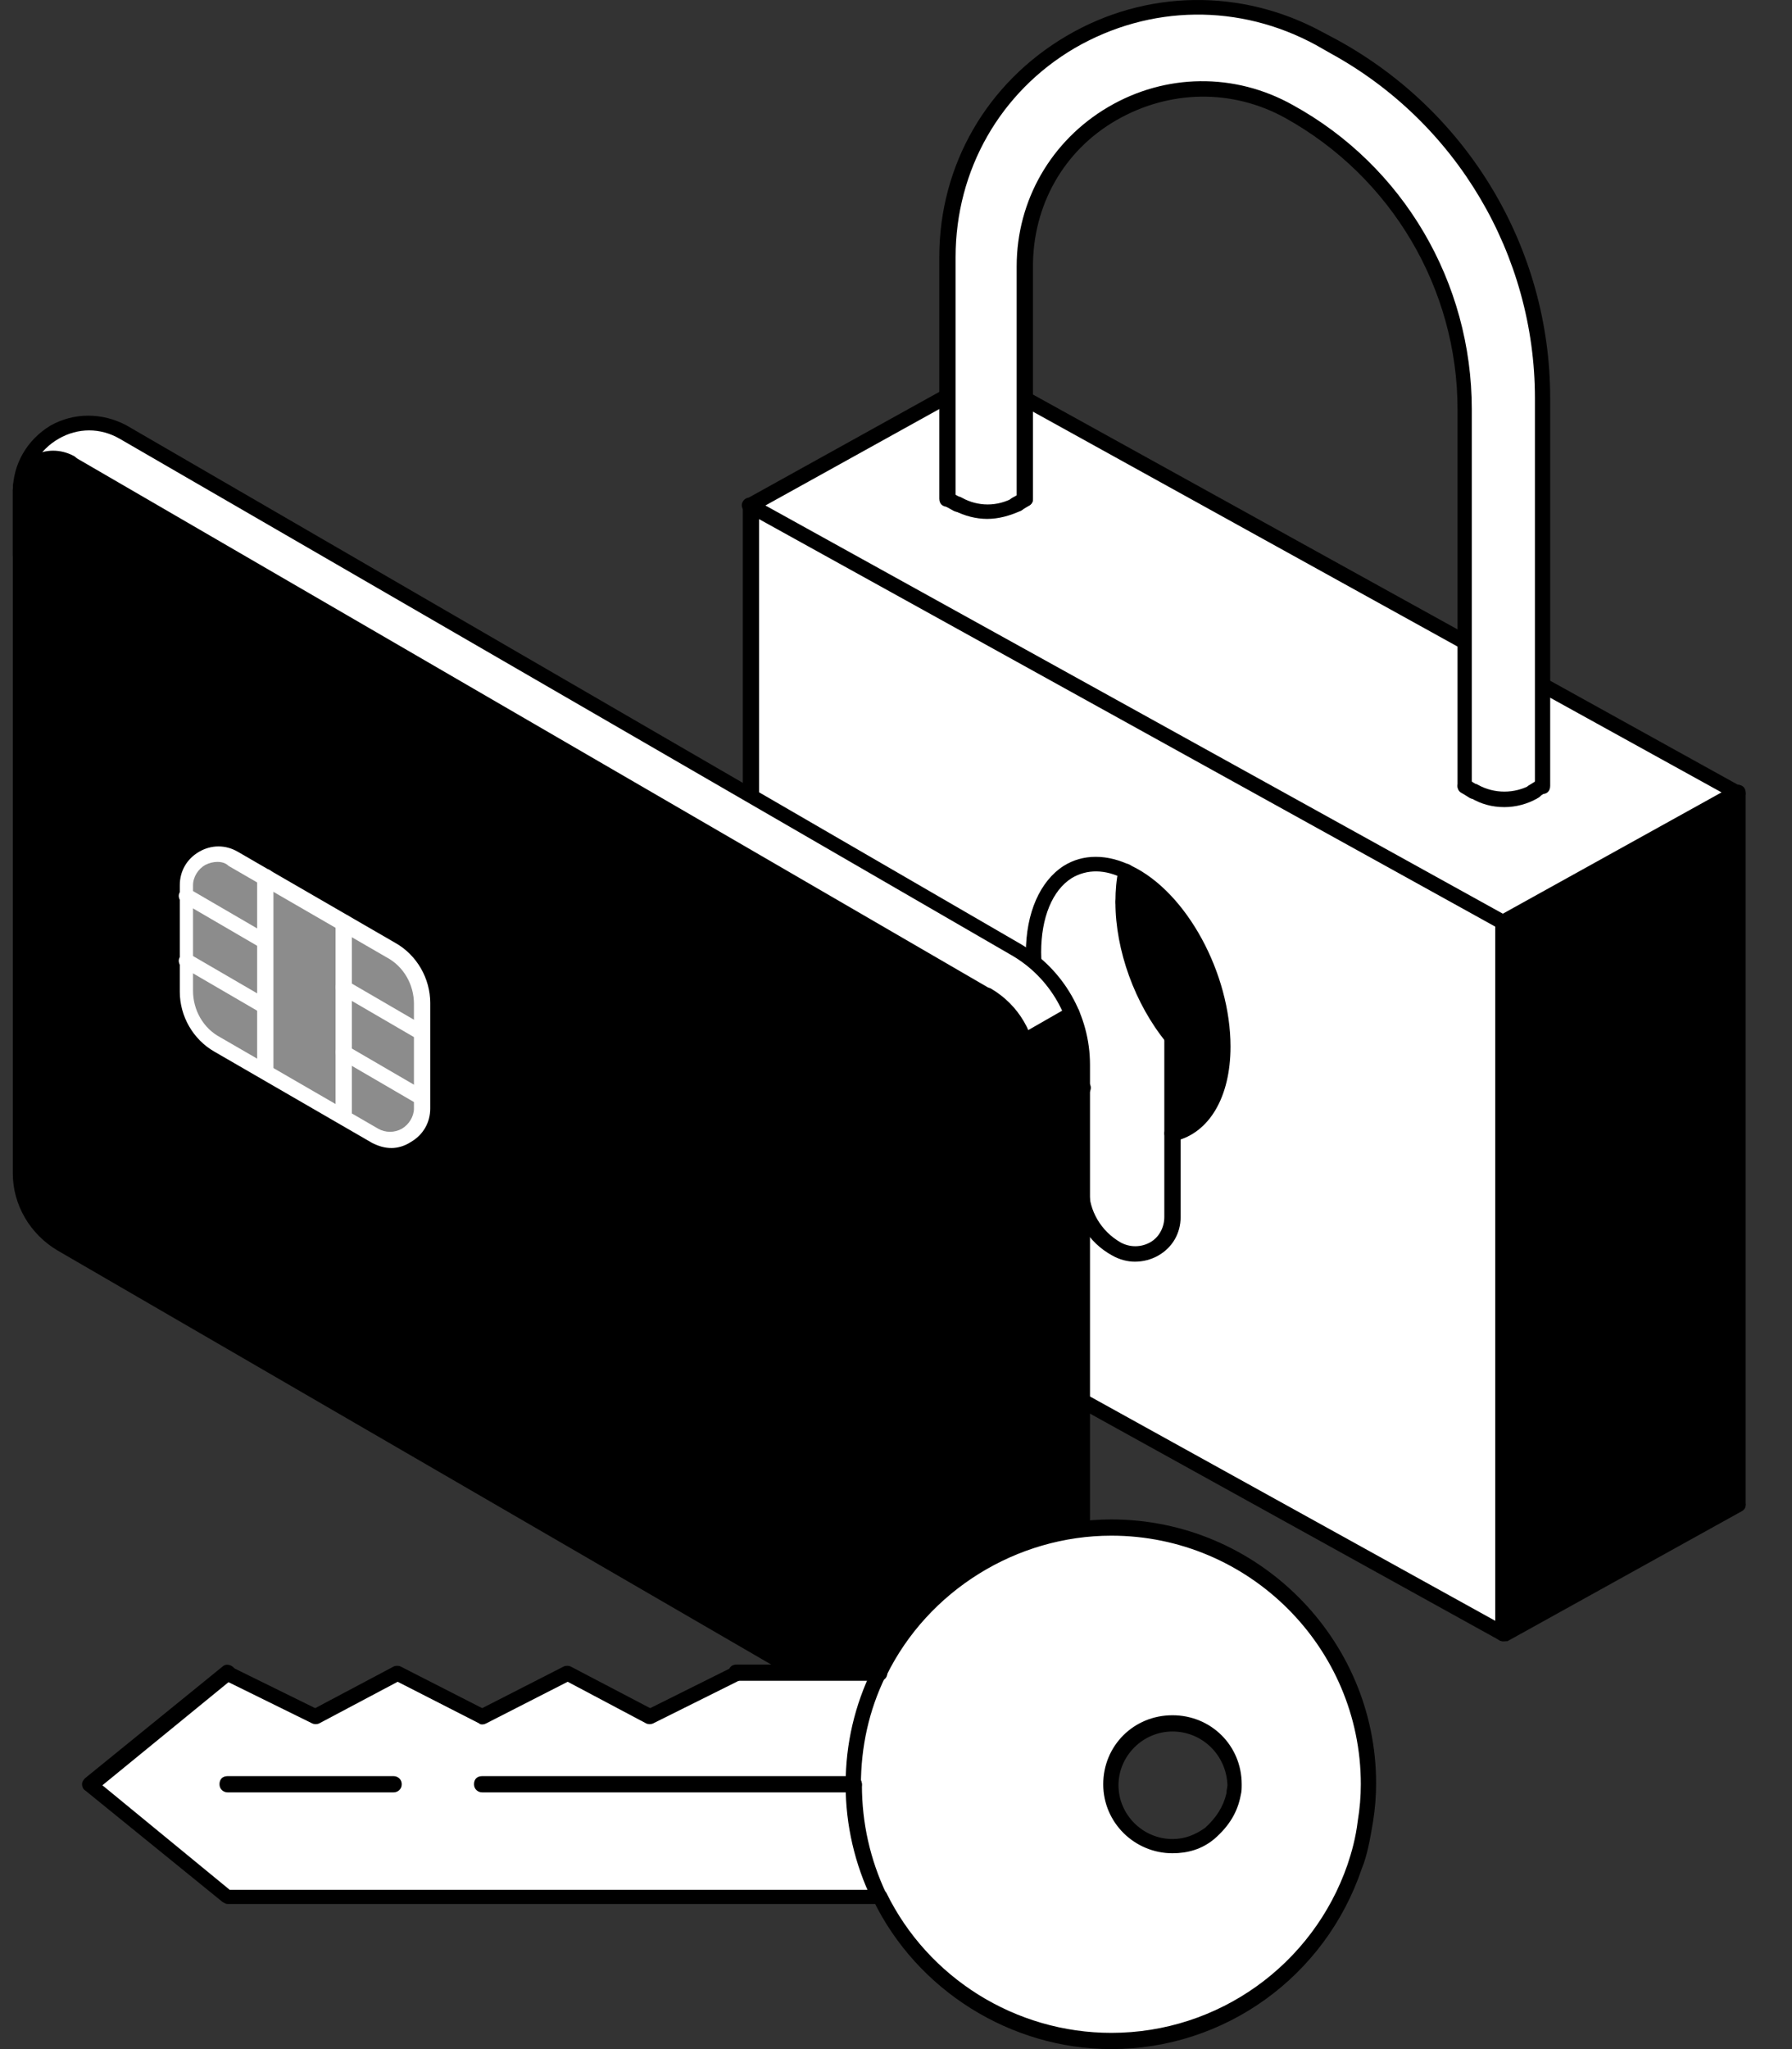 <svg width="70" height="80" viewBox="0 0 70 80" fill="none" xmlns="http://www.w3.org/2000/svg">
<rect x="0" y="0" width="70" height="80" fill="#333333" stroke="none"/>
<g clip-path="url(#clip0_1901_68730)">
<path d="M38.481 14.674L67.793 30.956L58.645 35.987L29.215 19.744L38.481 14.674Z" fill="white"/>
<path d="M29.215 19.744V47.515L58.645 63.797V35.987L29.215 19.744Z" fill="white"/>
<path d="M58.645 35.987V63.797L67.792 58.726V30.956L58.645 35.987Z" fill="black"/>
<path d="M58.725 36.304C58.685 36.304 58.645 36.304 58.566 36.264L29.135 19.982C28.976 19.903 28.936 19.705 29.016 19.586C29.095 19.428 29.294 19.388 29.414 19.467L58.844 35.749C59.003 35.828 59.043 36.027 58.964 36.145C58.924 36.225 58.844 36.304 58.725 36.304Z" fill="black"/>
<path d="M58.725 36.304C58.606 36.304 58.526 36.264 58.447 36.145C58.367 35.987 58.407 35.828 58.566 35.749L67.713 30.678C67.872 30.599 68.031 30.639 68.111 30.797C68.191 30.956 68.151 31.114 67.992 31.194L58.844 36.264C58.844 36.264 58.765 36.304 58.725 36.304Z" fill="black"/>
<path d="M58.725 64.075C58.685 64.075 58.645 64.075 58.566 64.035L29.135 47.753C28.976 47.674 28.936 47.476 29.016 47.357C29.095 47.198 29.294 47.159 29.413 47.238L58.844 63.52C59.003 63.599 59.043 63.797 58.963 63.916C58.924 64.035 58.844 64.075 58.725 64.075Z" fill="black"/>
<path d="M58.725 64.075C58.685 64.075 58.605 64.075 58.566 64.035C58.486 63.995 58.407 63.876 58.407 63.797V35.987C58.407 35.828 58.526 35.67 58.725 35.67C58.924 35.67 59.043 35.789 59.043 35.987V63.282L67.753 58.489C67.912 58.41 68.071 58.449 68.151 58.608C68.23 58.766 68.19 58.925 68.031 59.004L58.884 64.075C58.844 64.075 58.765 64.075 58.725 64.075Z" fill="black"/>
<path d="M29.334 47.792C29.175 47.792 29.016 47.674 29.016 47.475V19.744C29.016 19.586 29.135 19.428 29.334 19.428C29.533 19.428 29.652 19.547 29.652 19.744V47.515C29.612 47.674 29.493 47.792 29.334 47.792Z" fill="black"/>
<path d="M57.253 25.37C57.213 25.37 57.174 25.37 57.094 25.33L38.322 14.951C38.163 14.872 38.123 14.674 38.203 14.555C38.282 14.396 38.481 14.357 38.6 14.436L57.373 24.815C57.532 24.895 57.571 25.093 57.492 25.212C57.452 25.291 57.333 25.37 57.253 25.37Z" fill="black"/>
<path d="M67.872 31.233C67.832 31.233 67.793 31.233 67.713 31.193L57.094 25.33C56.935 25.251 56.895 25.053 56.975 24.934C57.054 24.776 57.253 24.736 57.373 24.815L68.031 30.718C68.19 30.797 68.23 30.995 68.15 31.114C68.071 31.193 67.991 31.233 67.872 31.233Z" fill="black"/>
<path d="M67.872 59.043C67.713 59.043 67.554 58.925 67.554 58.726V30.956C67.554 30.797 67.673 30.639 67.872 30.639C68.071 30.639 68.19 30.758 68.19 30.956V58.726C68.19 58.885 68.031 59.043 67.872 59.043Z" fill="black"/>
<path d="M29.334 20.022C29.215 20.022 29.135 19.982 29.056 19.863C28.976 19.705 29.016 19.547 29.175 19.467L38.322 14.396C38.481 14.317 38.64 14.357 38.72 14.515C38.8 14.674 38.76 14.832 38.601 14.911L29.453 19.982C29.413 20.022 29.374 20.022 29.334 20.022Z" fill="black"/>
<path d="M43.93 34.046C43.85 34.402 43.811 34.798 43.811 35.234C43.811 37.096 44.606 39.117 45.72 40.503V47.476C45.72 48.585 44.527 49.298 43.532 48.743C42.697 48.268 42.14 47.357 42.14 46.406V42.444C40.987 41.018 40.231 39.037 40.231 37.175C40.231 34.482 41.902 33.095 43.93 34.046Z" fill="white"/>
<path d="M43.811 35.234C43.811 37.096 44.606 39.117 45.72 40.503V44.227C46.873 43.95 47.629 42.722 47.629 40.82C47.629 38.087 45.998 35.036 43.93 34.046H43.89C43.85 34.402 43.811 34.798 43.811 35.234Z" fill="black"/>
<path d="M45.799 44.544C45.64 44.544 45.481 44.425 45.481 44.227V40.503C45.481 40.345 45.6 40.186 45.799 40.186C45.998 40.186 46.117 40.305 46.117 40.503V44.227C46.117 44.386 45.958 44.544 45.799 44.544Z" fill="black"/>
<path d="M45.799 40.82C45.72 40.82 45.64 40.781 45.561 40.701C44.328 39.196 43.572 37.096 43.572 35.234C43.572 35.076 43.692 34.917 43.89 34.917C44.089 34.917 44.209 35.036 44.209 35.234C44.209 36.977 44.925 38.919 46.078 40.345C46.197 40.464 46.157 40.662 46.038 40.781C45.919 40.781 45.879 40.82 45.799 40.82Z" fill="black"/>
<path d="M43.89 35.511C43.731 35.511 43.572 35.392 43.572 35.194C43.572 34.759 43.612 34.323 43.691 33.967C43.731 33.808 43.89 33.689 44.049 33.729C44.208 33.769 44.328 33.927 44.288 34.085C44.208 34.442 44.169 34.798 44.169 35.194C44.169 35.392 44.049 35.511 43.89 35.511Z" fill="black"/>
<path d="M44.328 49.258C44.05 49.258 43.731 49.179 43.453 49.02C42.498 48.505 41.902 47.515 41.902 46.406V42.444C41.902 42.286 42.021 42.127 42.22 42.127C42.419 42.127 42.538 42.246 42.538 42.444V46.406C42.538 47.277 43.015 48.07 43.771 48.505C44.129 48.704 44.566 48.704 44.924 48.505C45.282 48.307 45.481 47.911 45.481 47.515V44.267C45.481 44.108 45.6 43.95 45.799 43.95C45.998 43.95 46.118 44.069 46.118 44.267V47.515C46.118 48.149 45.799 48.704 45.243 49.02C44.964 49.179 44.646 49.258 44.328 49.258Z" fill="black"/>
<path d="M45.8 44.544C45.681 44.544 45.562 44.465 45.522 44.306C45.482 44.148 45.601 43.989 45.76 43.95C46.794 43.712 47.471 42.523 47.471 40.82C47.471 38.166 45.88 35.274 43.931 34.323C43.175 33.927 42.459 33.927 41.863 34.283C41.107 34.759 40.67 35.828 40.67 37.175C40.67 38.919 41.386 40.86 42.539 42.286C42.658 42.405 42.618 42.603 42.499 42.722C42.38 42.84 42.181 42.801 42.062 42.682C40.829 41.177 40.073 39.077 40.073 37.215C40.073 35.63 40.63 34.402 41.545 33.808C42.3 33.333 43.255 33.333 44.209 33.808C46.357 34.838 48.067 38.007 48.067 40.86C48.067 42.84 47.232 44.227 45.919 44.544C45.84 44.544 45.8 44.544 45.8 44.544Z" fill="black"/>
<path d="M36.931 10.039V19.507L37.288 19.705C38.004 20.101 38.879 20.101 39.595 19.705L39.953 19.507V10.395C39.953 6.354 43.294 3.462 46.913 3.462C48.027 3.462 49.18 3.74 50.254 4.334C54.509 6.671 57.134 11.108 57.134 15.941V30.678L57.452 30.877C58.208 31.273 59.083 31.273 59.799 30.877L60.117 30.678V15.545C60.117 9.841 56.975 4.572 51.964 1.799L51.367 1.482C44.924 -2.084 36.931 2.631 36.931 10.039Z" fill="white"/>
<path d="M57.572 31.193C57.532 31.193 57.492 31.193 57.413 31.154L57.094 30.956C56.935 30.876 56.896 30.678 56.975 30.56C57.055 30.401 57.253 30.362 57.373 30.441L57.691 30.639C57.85 30.718 57.89 30.916 57.81 31.035C57.77 31.154 57.691 31.193 57.572 31.193Z" fill="black"/>
<path d="M58.765 31.511C58.288 31.511 57.85 31.392 57.452 31.154C57.293 31.075 57.254 30.877 57.333 30.758C57.413 30.599 57.611 30.56 57.731 30.639C58.367 30.995 59.163 30.995 59.799 30.639C59.958 30.56 60.117 30.599 60.197 30.758C60.276 30.916 60.236 31.075 60.077 31.154C59.68 31.392 59.202 31.511 58.765 31.511Z" fill="black"/>
<path d="M59.918 31.193C59.798 31.193 59.719 31.154 59.639 31.035C59.56 30.876 59.6 30.718 59.759 30.639L60.077 30.441C60.236 30.362 60.395 30.401 60.474 30.56C60.554 30.718 60.514 30.876 60.355 30.956L60.037 31.154C60.037 31.193 59.997 31.193 59.918 31.193Z" fill="black"/>
<path d="M37.407 19.982C37.367 19.982 37.328 19.982 37.248 19.942L36.89 19.744C36.731 19.665 36.691 19.467 36.771 19.348C36.85 19.23 37.049 19.15 37.169 19.23L37.526 19.427C37.685 19.507 37.725 19.705 37.646 19.823C37.606 19.942 37.526 19.982 37.407 19.982Z" fill="black"/>
<path d="M38.561 20.259C38.123 20.259 37.686 20.141 37.288 19.943C37.129 19.863 37.089 19.665 37.169 19.547C37.248 19.388 37.447 19.348 37.566 19.428C38.203 19.784 38.958 19.784 39.595 19.428C39.754 19.348 39.913 19.388 39.992 19.547C40.072 19.705 40.032 19.863 39.873 19.943C39.436 20.141 38.998 20.259 38.561 20.259Z" fill="black"/>
<path d="M39.714 19.982C39.594 19.982 39.515 19.942 39.435 19.823C39.356 19.665 39.396 19.507 39.555 19.427L39.913 19.23C40.072 19.15 40.231 19.19 40.31 19.348C40.39 19.507 40.35 19.665 40.191 19.744L39.873 19.942C39.833 19.942 39.754 19.982 39.714 19.982Z" fill="black"/>
<path d="M60.276 30.995C60.117 30.995 59.958 30.877 59.958 30.678V15.545C59.958 9.959 56.895 4.77 51.964 2.076L51.407 1.759C48.424 0.135 44.924 0.174 41.981 1.878C39.078 3.581 37.328 6.632 37.328 10.039V19.467C37.328 19.626 37.209 19.784 37.01 19.784C36.811 19.784 36.691 19.665 36.691 19.467V10.039C36.691 6.434 38.561 3.225 41.663 1.402C44.765 -0.42 48.504 -0.459 51.645 1.244L52.242 1.561C57.373 4.374 60.554 9.722 60.554 15.545V30.678C60.554 30.877 60.435 30.995 60.276 30.995Z" fill="black"/>
<path d="M57.253 30.995C57.094 30.995 56.935 30.877 56.935 30.678V15.981C56.935 11.267 54.35 6.909 50.214 4.611C48.145 3.462 45.68 3.502 43.612 4.691C41.544 5.879 40.35 8.018 40.35 10.395V19.467C40.35 19.626 40.231 19.784 40.032 19.784C39.833 19.784 39.714 19.665 39.714 19.467V10.395C39.714 7.82 41.066 5.483 43.293 4.176C45.521 2.868 48.225 2.829 50.492 4.096C54.827 6.473 57.492 11.029 57.492 15.981V30.718C57.531 30.877 57.412 30.995 57.253 30.995Z" fill="black"/>
<path d="M40.152 41.612V68.234C40.152 69.225 39.078 69.819 38.243 69.343L36.254 68.195L2.409 48.585C1.415 47.991 0.818 46.961 0.818 45.812V19.19C0.818 18.2 1.892 17.605 2.727 18.081L38.561 38.879C39.555 39.434 40.152 40.464 40.152 41.612Z" fill="black"/>
<path d="M16.488 39.196V43.316C16.488 44.267 15.454 44.821 14.659 44.346L8.494 40.781C7.739 40.345 7.301 39.552 7.301 38.681V34.561C7.301 33.61 8.335 33.055 9.131 33.531L15.295 37.096C16.051 37.532 16.488 38.324 16.488 39.196Z" fill="#8C8C8C"/>
<path d="M40.072 37.334L4.676 16.813C3.88 16.377 2.807 16.536 2.011 16.971C1.494 17.249 0.858 18.081 0.858 18.635L0.818 18.952C0.977 18.12 1.932 17.645 2.727 18.081L38.561 38.879C39.277 39.275 39.754 39.949 39.992 40.662L41.941 39.552C41.623 38.602 40.947 37.809 40.072 37.334Z" fill="white"/>
<path d="M0.818 18.952C0.818 19.031 0.778 19.111 0.778 19.19L0.818 18.952Z" fill="black"/>
<path d="M40.033 40.661C40.112 40.978 40.192 41.295 40.192 41.612V68.234C40.192 69.225 39.118 69.819 38.283 69.343L39.436 70.017C39.913 70.294 40.51 69.858 41.027 69.581C41.862 69.145 42.339 68.71 42.339 67.798V41.177C42.339 40.622 42.22 40.067 42.021 39.552L40.033 40.661Z" fill="black"/>
<path d="M40.032 40.939C39.913 40.939 39.833 40.899 39.754 40.781C39.674 40.622 39.714 40.464 39.873 40.384L41.742 39.315C41.901 39.236 42.061 39.275 42.14 39.434C42.22 39.592 42.18 39.751 42.021 39.83L40.152 40.899C40.112 40.939 40.072 40.939 40.032 40.939Z" fill="black"/>
<path d="M13.426 43.91C13.267 43.91 13.108 43.791 13.108 43.593V36.027C13.108 35.868 13.227 35.71 13.426 35.71C13.625 35.71 13.744 35.828 13.744 36.027V43.633C13.744 43.791 13.585 43.91 13.426 43.91Z" fill="white"/>
<path d="M10.363 42.127C10.204 42.127 10.045 42.008 10.045 41.81V34.244C10.045 34.085 10.164 33.927 10.363 33.927C10.562 33.927 10.681 34.046 10.681 34.244V41.85C10.642 42.008 10.522 42.127 10.363 42.127Z" fill="white"/>
<path d="M16.488 40.622C16.449 40.622 16.369 40.622 16.329 40.582L13.267 38.8C13.108 38.72 13.068 38.522 13.148 38.404C13.227 38.245 13.426 38.205 13.545 38.285L16.608 40.067C16.767 40.147 16.807 40.345 16.727 40.464C16.687 40.543 16.608 40.622 16.488 40.622Z" fill="white"/>
<path d="M16.488 43.157C16.449 43.157 16.369 43.157 16.329 43.118L13.267 41.335C13.108 41.256 13.068 41.058 13.148 40.939C13.227 40.781 13.426 40.741 13.545 40.82L16.608 42.603C16.767 42.682 16.807 42.88 16.727 42.999C16.687 43.078 16.608 43.157 16.488 43.157Z" fill="white"/>
<path d="M10.364 37.057C10.324 37.057 10.244 37.057 10.204 37.017L7.142 35.234C6.983 35.155 6.943 34.957 7.023 34.838C7.102 34.68 7.301 34.64 7.42 34.719L10.483 36.502C10.642 36.581 10.682 36.779 10.602 36.898C10.562 36.977 10.483 37.057 10.364 37.057Z" fill="white"/>
<path d="M10.364 39.592C10.324 39.592 10.244 39.592 10.204 39.552L7.142 37.77C6.983 37.69 6.943 37.492 7.023 37.373C7.102 37.215 7.301 37.175 7.42 37.255L10.483 39.037C10.642 39.117 10.682 39.315 10.602 39.434C10.562 39.552 10.483 39.592 10.364 39.592Z" fill="white"/>
<path d="M15.295 44.821C15.017 44.821 14.778 44.742 14.539 44.623L8.375 41.058C7.54 40.582 7.023 39.671 7.023 38.721V34.561C7.023 34.006 7.301 33.531 7.778 33.254C8.256 32.976 8.812 32.976 9.29 33.254L15.454 36.819C16.289 37.294 16.806 38.206 16.806 39.156V43.276C16.806 43.831 16.528 44.306 16.051 44.584C15.812 44.742 15.534 44.821 15.295 44.821ZM8.494 33.65C8.335 33.65 8.176 33.689 8.017 33.769C7.738 33.927 7.54 34.244 7.54 34.561V38.681C7.54 39.434 7.937 40.147 8.613 40.503L14.778 44.069C15.056 44.227 15.414 44.227 15.693 44.069C15.971 43.91 16.17 43.593 16.17 43.276V39.196C16.17 38.443 15.772 37.73 15.096 37.373L8.932 33.808C8.812 33.689 8.653 33.65 8.494 33.65Z" fill="white"/>
<path d="M0.818 22.003C0.659 22.003 0.5 21.884 0.5 21.686V19.15C0.5 18.992 0.619 18.833 0.818 18.833C1.017 18.833 1.136 18.952 1.136 19.15V21.686C1.097 21.884 0.977 22.003 0.818 22.003Z" fill="black"/>
<path d="M39.754 70.136C39.277 70.136 38.76 70.017 38.322 69.74L2.25 48.822C1.176 48.189 0.5 47.04 0.5 45.812V19.19C0.5 18.12 1.057 17.169 1.972 16.615C2.886 16.1 4 16.1 4.954 16.615L39.873 36.858C41.544 37.849 42.578 39.632 42.578 41.573V67.323C42.578 68.353 42.061 69.264 41.146 69.779C40.709 70.017 40.231 70.136 39.754 70.136ZM1.097 19.15C1.097 19.15 1.097 19.19 1.097 19.15V45.772C1.097 46.802 1.653 47.753 2.528 48.268L38.601 69.185C39.317 69.581 40.152 69.581 40.828 69.185C41.544 68.789 41.941 68.076 41.941 67.244V41.494C41.941 39.79 41.027 38.166 39.515 37.294L4.676 17.13C3.92 16.694 3.045 16.694 2.29 17.13C1.534 17.566 1.097 18.318 1.097 19.15Z" fill="black"/>
<path d="M40.191 68.551C40.032 68.551 39.873 68.432 39.873 68.234V41.612C39.873 41.454 39.992 41.295 40.191 41.295C40.39 41.295 40.509 41.414 40.509 41.612V68.234C40.47 68.393 40.35 68.551 40.191 68.551Z" fill="black"/>
<path d="M40.192 41.929C40.033 41.929 39.873 41.81 39.873 41.612C39.873 40.582 39.317 39.632 38.442 39.117C38.283 39.037 38.243 38.839 38.322 38.721C38.402 38.562 38.601 38.522 38.72 38.602C39.794 39.236 40.47 40.384 40.47 41.612C40.47 41.771 40.351 41.929 40.192 41.929Z" fill="black"/>
<path d="M38.561 39.156C38.521 39.156 38.442 39.156 38.402 39.117L2.568 18.318C2.409 18.239 2.369 18.041 2.449 17.922C2.528 17.764 2.727 17.724 2.847 17.803L38.68 38.602C38.839 38.681 38.879 38.879 38.8 38.998C38.8 39.117 38.68 39.156 38.561 39.156Z" fill="black"/>
<path d="M0.818 19.467C0.659 19.467 0.5 19.348 0.5 19.15C0.5 18.596 0.778 18.081 1.295 17.803C1.773 17.526 2.369 17.526 2.886 17.803C3.045 17.883 3.085 18.081 3.006 18.2C2.926 18.358 2.727 18.398 2.608 18.318C2.29 18.12 1.932 18.12 1.614 18.318C1.295 18.477 1.136 18.794 1.136 19.15C1.097 19.348 0.977 19.467 0.818 19.467Z" fill="black"/>
<path d="M38.879 69.819C38.601 69.819 38.322 69.74 38.084 69.621C37.925 69.541 37.885 69.344 37.965 69.225C38.044 69.066 38.243 69.026 38.362 69.106C38.68 69.304 39.038 69.304 39.356 69.106C39.675 68.947 39.834 68.63 39.834 68.274C39.834 68.115 39.953 67.957 40.152 67.957C40.351 67.957 40.47 68.076 40.47 68.274C40.47 68.829 40.192 69.344 39.675 69.621C39.436 69.74 39.158 69.819 38.879 69.819Z" fill="black"/>
<path d="M3.523 69.7L8.852 74.058H34.345C35.976 77.385 39.396 79.723 43.373 79.723C47.788 79.723 51.526 76.91 52.879 72.948C52.958 72.473 53.396 70.215 53.396 69.7C53.396 64.154 48.901 59.677 43.334 59.677C42.697 59.677 42.101 59.717 41.464 59.836C40.868 59.954 40.271 60.113 39.714 60.351C37.328 61.262 35.379 63.044 34.266 65.342H28.698L25.277 67.046L22.056 65.342L18.715 67.046L15.414 65.342L12.193 67.046L8.733 65.342L3.523 69.7ZM43.413 69.7C43.413 69.423 43.453 69.185 43.532 68.908C43.731 68.313 44.169 67.838 44.725 67.561C45.044 67.402 45.441 67.283 45.839 67.283C47.152 67.283 48.225 68.353 48.225 69.66C48.225 69.779 47.271 71.443 47.271 71.562C46.873 71.879 46.356 72.037 45.839 72.037C44.487 72.077 43.413 71.007 43.413 69.7Z" fill="white"/>
<path d="M45.799 72.354C44.328 72.354 43.095 71.166 43.095 69.66C43.095 68.155 44.288 66.966 45.799 66.966C47.311 66.966 48.504 68.155 48.504 69.66C48.504 69.819 48.504 69.938 48.464 70.096C48.345 70.73 48.027 71.284 47.43 71.799C46.953 72.196 46.396 72.354 45.799 72.354ZM45.799 67.6C44.646 67.6 43.691 68.551 43.691 69.7C43.691 70.849 44.646 71.799 45.799 71.799C46.277 71.799 46.674 71.641 47.072 71.364C47.51 70.968 47.788 70.532 47.907 70.017C47.907 69.898 47.947 69.779 47.947 69.7C47.907 68.511 46.953 67.6 45.799 67.6Z" fill="black"/>
<path d="M33.351 69.977H18.834C18.675 69.977 18.516 69.858 18.516 69.66C18.516 69.462 18.636 69.343 18.834 69.343H33.351C33.51 69.343 33.669 69.462 33.669 69.66C33.669 69.858 33.51 69.977 33.351 69.977Z" fill="black"/>
<path d="M15.375 69.977H8.892C8.733 69.977 8.574 69.858 8.574 69.66C8.574 69.462 8.693 69.343 8.892 69.343H15.375C15.534 69.343 15.693 69.462 15.693 69.66C15.693 69.858 15.534 69.977 15.375 69.977Z" fill="black"/>
<path d="M33.351 69.977C33.192 69.977 33.033 69.858 33.033 69.66C33.033 68.076 33.391 66.57 34.067 65.184C34.146 65.025 34.305 64.986 34.465 65.065C34.624 65.144 34.663 65.303 34.584 65.461C33.947 66.768 33.629 68.195 33.629 69.7C33.669 69.858 33.51 69.977 33.351 69.977Z" fill="black"/>
<path d="M34.345 74.335C34.226 74.335 34.146 74.256 34.067 74.177C33.391 72.79 33.033 71.245 33.033 69.7C33.033 69.541 33.152 69.383 33.351 69.383C33.55 69.383 33.669 69.502 33.669 69.7C33.669 71.166 33.987 72.592 34.624 73.939C34.703 74.097 34.624 74.256 34.504 74.335C34.465 74.335 34.425 74.335 34.345 74.335Z" fill="black"/>
<path d="M43.413 80C39.476 80 35.817 77.702 34.107 74.177C34.027 74.018 34.107 73.86 34.226 73.78C34.385 73.701 34.544 73.78 34.624 73.899C36.254 77.227 39.675 79.366 43.413 79.366C47.589 79.366 51.288 76.712 52.64 72.79C52.799 72.315 52.958 71.76 53.038 71.087C53.117 70.611 53.157 70.136 53.157 69.66C53.157 64.312 48.782 59.955 43.413 59.955C39.714 59.955 36.254 62.094 34.624 65.421C34.544 65.58 34.385 65.62 34.226 65.54C34.067 65.461 34.027 65.303 34.107 65.144C35.817 61.618 39.476 59.321 43.413 59.321C49.1 59.321 53.754 63.956 53.754 69.621C53.754 70.136 53.714 70.611 53.634 71.126C53.515 71.839 53.396 72.473 53.197 72.948C51.765 77.187 47.828 80 43.413 80Z" fill="black"/>
<path d="M34.345 74.335H8.892C8.812 74.335 8.772 74.295 8.693 74.256L3.324 69.898C3.244 69.858 3.204 69.74 3.204 69.66C3.204 69.581 3.244 69.502 3.324 69.423L8.693 65.065C8.812 64.946 9.011 64.986 9.13 65.105C9.25 65.223 9.21 65.421 9.091 65.54L4 69.7L8.971 73.78H34.345C34.504 73.78 34.663 73.899 34.663 74.097C34.663 74.295 34.544 74.335 34.345 74.335Z" fill="black"/>
<path d="M34.345 65.62H28.777C28.618 65.62 28.459 65.501 28.459 65.303C28.459 65.105 28.578 64.986 28.777 64.986H34.345C34.504 64.986 34.663 65.105 34.663 65.303C34.663 65.501 34.544 65.62 34.345 65.62Z" fill="black"/>
<path d="M18.835 67.323C18.795 67.323 18.755 67.323 18.715 67.283L15.534 65.659L12.471 67.283C12.392 67.323 12.273 67.323 12.193 67.283L8.733 65.58C8.574 65.501 8.534 65.342 8.614 65.184C8.693 65.025 8.852 64.986 9.011 65.065L12.312 66.689L15.375 65.065C15.454 65.025 15.573 65.025 15.653 65.065L18.835 66.689L22.016 65.065C22.096 65.025 22.215 65.025 22.295 65.065L25.397 66.689L28.658 65.065C28.817 64.986 28.976 65.065 29.056 65.184C29.135 65.342 29.056 65.501 28.937 65.58L25.516 67.283C25.437 67.323 25.317 67.323 25.238 67.283L22.175 65.659L18.994 67.283C18.914 67.323 18.875 67.323 18.835 67.323Z" fill="black"/>
</g>
<defs>
<clipPath id="clip0_1901_68730">
<rect width="69" height="80" fill="white" transform="translate(0.5)"/>
</clipPath>
</defs>
</svg>
